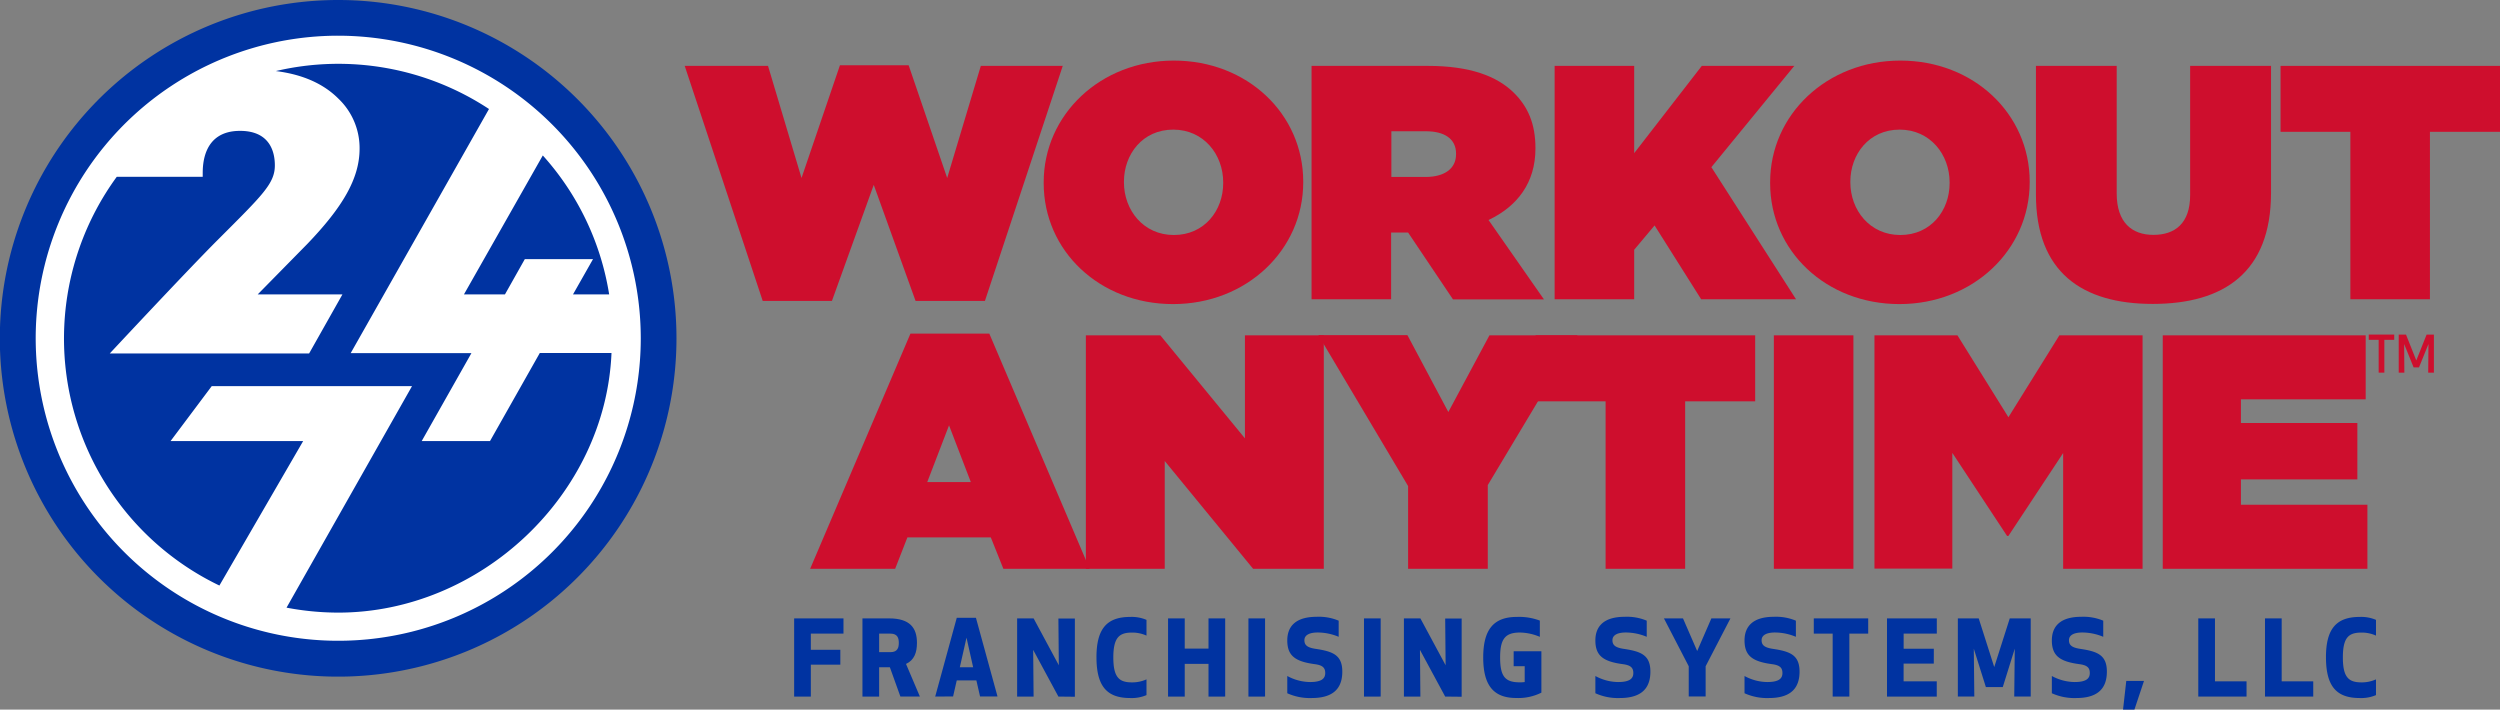 <svg id="Layer_1" data-name="Layer 1" xmlns="http://www.w3.org/2000/svg" viewBox="0 0 579.77 164.56"><rect x="0" y="0" width="579.77" height="164.56" fill="#808080" stroke="none"/><path d="M245,179.86h-6.84v7.4h-3.87V169.13h11.44v3.53h-7.57v3.75H245Z" transform="translate(-50.12 -25.72)" style="fill:#0033a1"/><path d="M254,187.26h-3.87V169.13h6.16c4.89,0,6.48,2.23,6.48,5.68,0,2.25-.63,4-2.54,4.88l3.22,7.57h-4.52l-2.44-6.79H254Zm0-10.3h2.63c1.72,0,1.93-1.16,1.93-2.15s-.21-2.15-1.93-2.15H254Z" transform="translate(-50.12 -25.72)" style="fill:#0033a1"/><path d="M267,187.26,272,169h4.45l5,18.23H277.4l-.85-3.72H272l-.85,3.72Zm5.71-6.79h3.09l-1.54-6.87Z" transform="translate(-50.12 -25.72)" style="fill:#0033a1"/><path d="M295.57,187.26l-5.85-10.83.1,10.83H286V169.13h3.82L295.67,180l-.1-10.83h3.82v18.13Z" transform="translate(-50.12 -25.72)" style="fill:#0033a1"/><path d="M312.23,168.79a8.77,8.77,0,0,1,3.77.68v3.65a8,8,0,0,0-3.39-.7c-2.95,0-4.3,1.18-4.3,5.78s1.35,5.77,4.3,5.77a8,8,0,0,0,3.39-.7v3.65a8.77,8.77,0,0,1-3.77.68c-5.3,0-7.81-2.59-7.83-9.4S306.93,168.79,312.23,168.79Z" transform="translate(-50.12 -25.72)" style="fill:#0033a1"/><path d="M330.38,187.26v-7.59h-5.51v7.59H321V169.13h3.87v7h5.51v-7h3.87v18.13Z" transform="translate(-50.12 -25.72)" style="fill:#0033a1"/><path d="M339.64,187.26V169.13h3.86v18.13Z" transform="translate(-50.12 -25.72)" style="fill:#0033a1"/><path d="M361.41,181.48c0,4.5-2.83,6.12-7.1,6.12a12.71,12.71,0,0,1-5.66-1.11v-4a11.3,11.3,0,0,0,5.27,1.4c2.73,0,3.53-.84,3.53-2.08s-.61-1.83-2.44-2.07c-4.59-.61-6.36-2-6.36-5.51,0-3.29,2-5.47,6.79-5.47a11.9,11.9,0,0,1,5.13.9v3.74a12.72,12.72,0,0,0-4.84-1c-2,0-3.11.63-3.11,1.79s.7,1.71,2.58,2C359.21,176.79,361.41,177.61,361.41,181.48Z" transform="translate(-50.12 -25.72)" style="fill:#0033a1"/><path d="M366.44,187.26V169.13h3.87v18.13Z" transform="translate(-50.12 -25.72)" style="fill:#0033a1"/><path d="M385.27,187.26l-5.85-10.83.1,10.83H375.7V169.13h3.82L385.37,180l-.1-10.83h3.82v18.13Z" transform="translate(-50.12 -25.72)" style="fill:#0033a1"/><path d="M394.09,178.2c0-6.31,2.27-9.41,7.78-9.41a13.66,13.66,0,0,1,5.35.85v3.77a12.19,12.19,0,0,0-4.62-1c-3.46,0-4.59,1.54-4.59,5.78,0,4.51,1.23,5.77,4.59,5.77a7.32,7.32,0,0,0,1.11-.07v-3.67h-2.56v-3.46h6.43v9.59a11.92,11.92,0,0,1-5.83,1.24C396.36,187.6,394.09,184.5,394.09,178.2Z" transform="translate(-50.12 -25.72)" style="fill:#0033a1"/><path d="M432.86,181.48c0,4.5-2.83,6.12-7.11,6.12a12.66,12.66,0,0,1-5.65-1.11v-4a11.22,11.22,0,0,0,5.27,1.4c2.73,0,3.53-.84,3.53-2.08s-.61-1.83-2.45-2.07c-4.59-.61-6.35-2-6.35-5.51,0-3.29,2-5.47,6.79-5.47a11.81,11.81,0,0,1,5.12.9v3.74a12.66,12.66,0,0,0-4.83-1c-2,0-3.12.63-3.12,1.79s.7,1.71,2.59,2C430.66,176.79,432.86,177.61,432.86,181.48Z" transform="translate(-50.12 -25.72)" style="fill:#0033a1"/><path d="M445.67,180.23v7h-3.92v-7L436,169.13h4.42l3.29,7.57,3.29-7.57h4.42Z" transform="translate(-50.12 -25.72)" style="fill:#0033a1"/><path d="M467.45,181.48c0,4.5-2.83,6.12-7.11,6.12a12.63,12.63,0,0,1-5.65-1.11v-4a11.21,11.21,0,0,0,5.26,1.4c2.74,0,3.53-.84,3.53-2.08s-.6-1.83-2.44-2.07c-4.59-.61-6.35-2-6.35-5.51,0-3.29,2-5.47,6.79-5.47a11.88,11.88,0,0,1,5.12.9v3.74a12.7,12.7,0,0,0-4.83-1c-2,0-3.12.63-3.12,1.79s.7,1.71,2.59,2C465.25,176.79,467.45,177.61,467.45,181.48Z" transform="translate(-50.12 -25.72)" style="fill:#0033a1"/><path d="M479,172.66v14.6h-3.87v-14.6h-4.38v-3.53h12.62v3.53Z" transform="translate(-50.12 -25.72)" style="fill:#0033a1"/><path d="M498.58,179.62h-7v4.11h7.69v3.53H487.73V169.13h11.55v3.53h-7.69v3.5h7Z" transform="translate(-50.12 -25.72)" style="fill:#0033a1"/><path d="M514.58,185.06h-3.92l-2.8-8.9.12,11.1h-3.82V169.13H509l3.6,11.29,3.6-11.29h4.86v18.13h-3.82l.12-11.1Z" transform="translate(-50.12 -25.72)" style="fill:#0033a1"/><path d="M538.72,181.48c0,4.5-2.82,6.12-7.1,6.12a12.71,12.71,0,0,1-5.66-1.11v-4a11.3,11.3,0,0,0,5.27,1.4c2.73,0,3.53-.84,3.53-2.08s-.6-1.83-2.44-2.07c-4.59-.61-6.36-2-6.36-5.51,0-3.29,2-5.47,6.79-5.47a11.9,11.9,0,0,1,5.13.9v3.74a12.72,12.72,0,0,0-4.84-1c-2,0-3.11.63-3.11,1.79s.7,1.71,2.58,2C536.53,176.79,538.72,177.61,538.72,181.48Z" transform="translate(-50.12 -25.72)" style="fill:#0033a1"/><path d="M542.47,190.28l.75-6.65h4.11l-2.22,6.65Z" transform="translate(-50.12 -25.72)" style="fill:#0033a1"/><path d="M563.79,183.73h7.32v3.53H559.92V169.13h3.87Z" transform="translate(-50.12 -25.72)" style="fill:#0033a1"/><path d="M579.26,183.73h7.32v3.53H575.39V169.13h3.87Z" transform="translate(-50.12 -25.72)" style="fill:#0033a1"/><path d="M597.36,168.79a8.73,8.73,0,0,1,3.77.68v3.65a8,8,0,0,0-3.38-.7c-3,0-4.3,1.18-4.3,5.78s1.35,5.77,4.3,5.77a8,8,0,0,0,3.38-.7v3.65a8.73,8.73,0,0,1-3.77.68c-5.29,0-7.81-2.59-7.83-9.4S592.07,168.79,597.36,168.79Z" transform="translate(-50.12 -25.72)" style="fill:#0033a1"/><path d="M208.91,41h19.32L236,67l8.91-26.15h15.93L269.78,67l7.8-26h19L278.53,95.51H262.45l-9.7-26.92-9.7,26.92H227Z" transform="translate(-50.12 -25.72)" style="fill:#ce0e2d"/><path d="M292.16,68.2V68c0-15.7,13.17-28.23,30.19-28.23s30,12.37,30,28.08V68c0,15.71-13.16,28.24-30.19,28.24S292.16,83.9,292.16,68.2Zm41.63,0V68c0-6.42-4.49-12.22-11.59-12.22s-11.43,5.72-11.43,12.07V68c0,6.43,4.49,12.22,11.58,12.22S333.79,74.54,333.79,68.2Z" transform="translate(-50.12 -25.72)" style="fill:#ce0e2d"/><path d="M354.28,41h27c9.78,0,16,2.4,19.87,6.19,3.32,3.25,5.05,7.27,5.05,12.84v.16c0,7.88-4.18,13.38-10.88,16.55l12.85,18.41H387.08L376.67,79.65h-3.94V95.12H354.28Zm26.41,25.76c4.42,0,7.1-1.93,7.1-5.26v-.15c0-3.49-2.76-5.19-7-5.19h-8v10.6Z" transform="translate(-50.12 -25.72)" style="fill:#ce0e2d"/><path d="M410.65,41H429.1V61.24L444.78,41h21.45L447,64.49l19.63,30.63h-22L433.83,78l-4.73,5.64V95.12H410.65Z" transform="translate(-50.12 -25.72)" style="fill:#ce0e2d"/><path d="M460.63,68.2V68c0-15.7,13.16-28.23,30.19-28.23s30,12.37,30,28.08V68c0,15.71-13.17,28.24-30.2,28.24S460.63,83.9,460.63,68.2Zm41.62,0V68c0-6.42-4.49-12.22-11.59-12.22s-11.43,5.72-11.43,12.07V68c0,6.43,4.49,12.22,11.59,12.22S502.25,74.54,502.25,68.2Z" transform="translate(-50.12 -25.72)" style="fill:#ce0e2d"/><path d="M522.27,70.83V41H541V70.6c0,6.73,3.54,9.59,8.51,9.59s8.52-2.63,8.52-9.21V41h18.76V70.44c0,18.49-11,25.76-27.44,25.76S522.27,88.78,522.27,70.83Z" transform="translate(-50.12 -25.72)" style="fill:#ce0e2d"/><path d="M595.19,56.29H579V41h50.93V56.29H613.64V95.12H595.19Z" transform="translate(-50.12 -25.72)" style="fill:#ce0e2d"/><path d="M261.26,103.09h18.29l23.26,54.54h-20l-2.91-7.28H260.55l-2.84,7.28H238Zm14,34.42-5.05-13.15-5.05,13.15Z" transform="translate(-50.12 -25.72)" style="fill:#ce0e2d"/><path d="M301.94,103.48H319.2l19.63,23.9v-23.9h18.29v54.15H340.73l-20.5-25v25H301.94Z" transform="translate(-50.12 -25.72)" style="fill:#ce0e2d"/><path d="M376.67,138.44l-20.81-35h20.65L386,121.27l9.54-17.79h20.42l-20.81,34.73v19.42H376.67Z" transform="translate(-50.12 -25.72)" style="fill:#ce0e2d"/><path d="M422.47,118.79H406.23V103.48h50.93v15.31H440.92v38.84H422.47Z" transform="translate(-50.12 -25.72)" style="fill:#ce0e2d"/><path d="M461.49,103.48h18.45v54.15H461.49Z" transform="translate(-50.12 -25.72)" style="fill:#ce0e2d"/><path d="M484.82,103.48h19.24l11.83,19,11.82-19H547v54.15H528.58V130.79L515.89,150h-.32l-12.69-19.25v26.84H484.82Z" transform="translate(-50.12 -25.72)" style="fill:#ce0e2d"/><path d="M551.68,103.48h47.06v14.85H569.81v5.49h27V136.9h-27v5.87h29.33v14.86H551.68Z" transform="translate(-50.12 -25.72)" style="fill:#ce0e2d"/><path d="M207,104.17a78.46,78.46,0,1,1-78.46-78.45A78.46,78.46,0,0,1,207,104.17Z" transform="translate(-50.12 -25.72)" style="fill:#0033a1"/><path d="M128.57,34a70.16,70.16,0,1,0,70.15,70.16A70.23,70.23,0,0,0,128.57,34ZM183,94l4.65-8.19H171.83L167.22,94h-9.51L176,61.77A62.89,62.89,0,0,1,191.39,94ZM97.13,66.72c0-.22,0-.41,0-.65,0-2,0-10,8.66-10,7.48,0,8.07,5.71,8.07,8,0,4.24-2.89,6.92-13.29,17.33-7.09,7.09-25,26.3-25,26.3h46.23L129.53,94H109.88l11.49-11.69c8.18-8.52,12.14-15.17,12.14-22.11a15.82,15.82,0,0,0-4.89-11.58c-4.18-4.2-9.7-5.81-14.53-6.42A63.44,63.44,0,0,1,163.52,51l-32.07,56.61h28L147.92,128h15.84l11.54-20.41h16.63c-1.39,33-30.48,60.2-63.36,60.2a64.48,64.48,0,0,1-12-1.15l29.1-51.37H99.22L89.68,128h30.75L101,161.51a63.56,63.56,0,0,1-23.8-94.79Z" transform="translate(-50.12 -25.72)" style="fill:#fff"/><path d="M603.07,104.53v7.61h-1.32v-7.61h-2.3v-1.22h5.91v1.22Z" transform="translate(-50.12 -25.72)" style="fill:#ce0e2d"/><path d="M611.1,110.93h-1.24l-2.2-5.43.05,6.64H606.4v-8.83h1.69l2.39,6,2.39-6h1.69v8.83h-1.32l.06-6.64Z" transform="translate(-50.12 -25.72)" style="fill:#ce0e2d"/></svg>